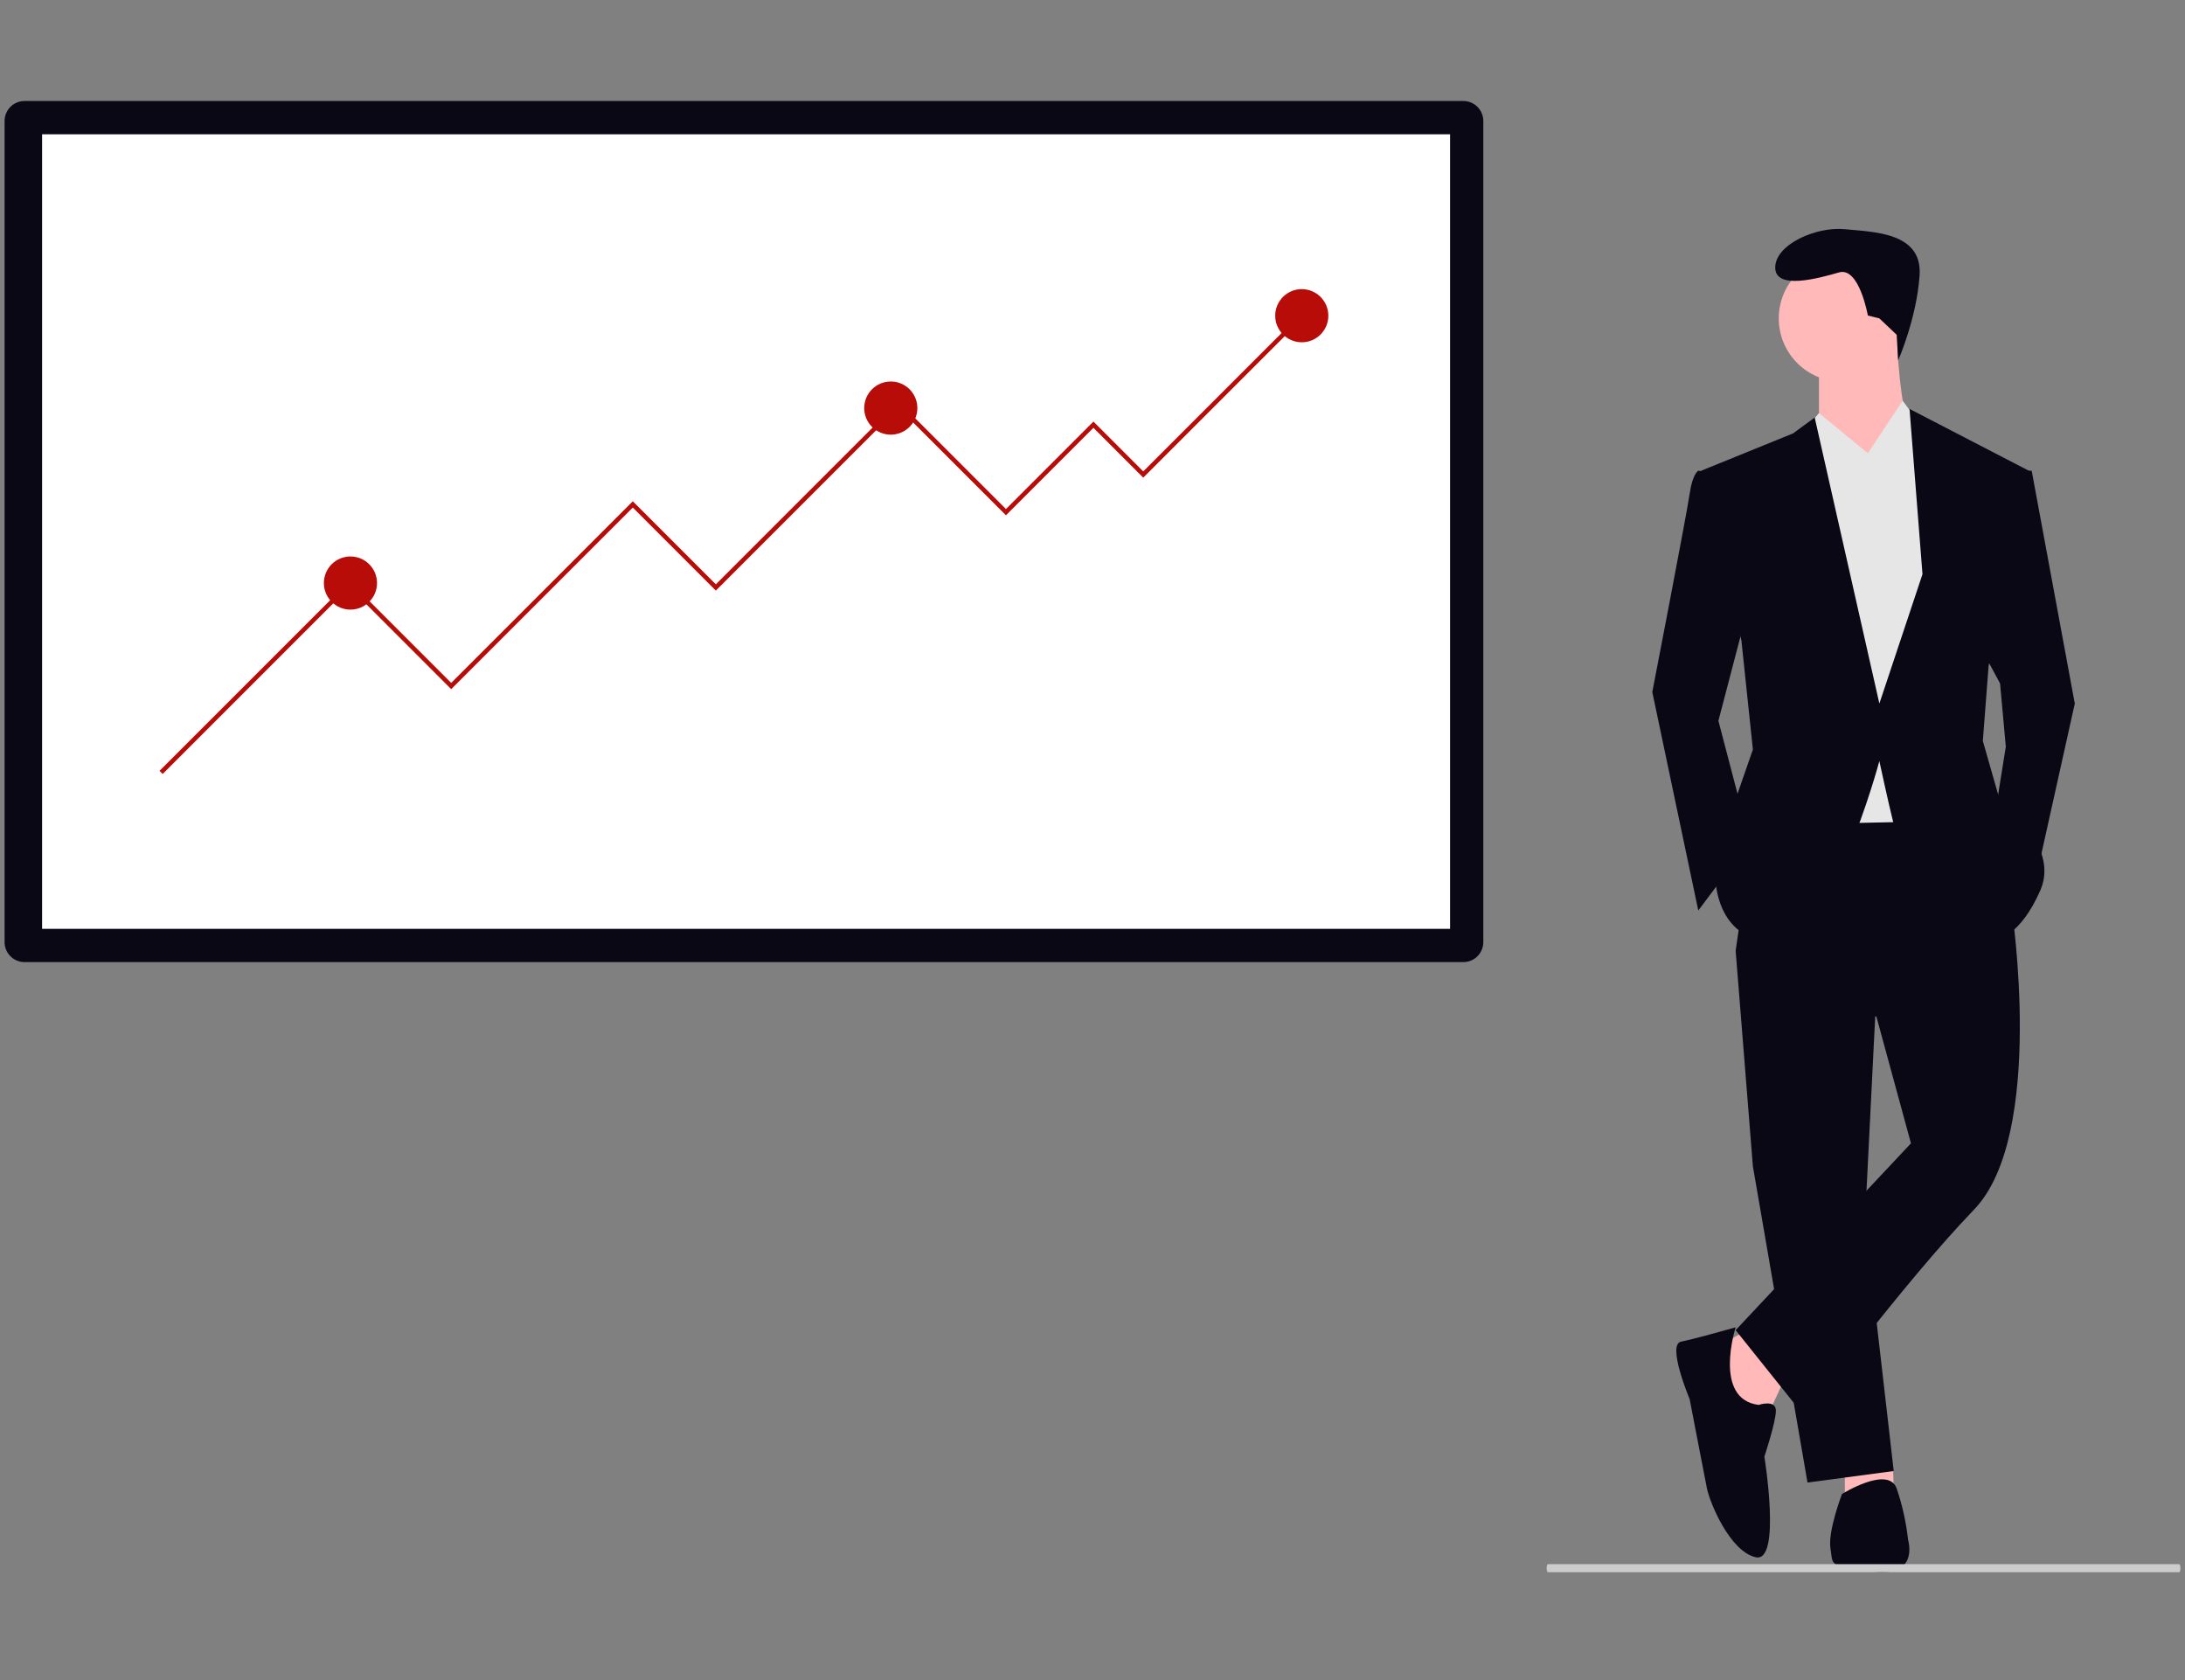 <svg width="238" height="183" viewBox="0 0 238 183" fill="none" xmlns="http://www.w3.org/2000/svg">
<rect x="0" y="0" width="238" height="183" fill="#808080" stroke="none"/>
<g id="undraw_bull-market_4a8e 1" clip-path="url(#clip0_2388_3158)">
<g id="Group 60">
<g id="Group 59">
<path id="Path 335" d="M159.396 104.786H2.672C2.096 104.786 1.544 104.557 1.137 104.149C0.73 103.742 0.501 103.19 0.5 102.614L0.5 13.172C0.501 12.596 0.73 12.044 1.137 11.637C1.544 11.23 2.096 11.001 2.672 11H159.397C159.973 11.001 160.524 11.23 160.931 11.637C161.338 12.044 161.567 12.596 161.568 13.172V102.614C161.567 103.19 161.338 103.742 160.931 104.149C160.524 104.557 159.971 104.786 159.396 104.786V104.786Z" fill="#090814"/>
<path id="Rectangle 123" d="M157.95 14.625H4.585V101.162H157.95V14.625Z" fill="white"/>
<g id="Group 57">
<path id="Ellipse 169" d="M141.795 37.279C143.394 37.279 144.69 35.983 144.69 34.385C144.69 32.786 143.394 31.49 141.795 31.49C140.196 31.49 138.901 32.786 138.901 34.385C138.901 35.983 140.196 37.279 141.795 37.279Z" fill="#B80C09"/>
<g id="Group 55">
<path id="Path 961" d="M141.484 34.385L141.825 34.726L124.528 52.023L119.101 46.595L109.573 56.123L97.874 44.425L77.974 64.325L68.928 55.279L49.148 75.059L38.052 63.963L17.719 84.296L17.378 83.955L38.052 63.281L49.148 74.377L68.928 54.597L77.974 63.643L97.874 43.742L109.573 55.441L119.101 45.913L124.529 51.341L141.484 34.385Z" fill="#B80C09"/>
<path id="Ellipse 168" d="M97.029 47.34C98.628 47.34 99.924 46.044 99.924 44.445C99.924 42.846 98.628 41.55 97.029 41.55C95.43 41.55 94.134 42.846 94.134 44.445C94.134 46.044 95.43 47.34 97.029 47.34Z" fill="#B80C09"/>
<path id="Ellipse 170" d="M38.172 66.396C39.771 66.396 41.067 65.1 41.067 63.502C41.067 61.903 39.771 60.607 38.172 60.607C36.574 60.607 35.278 61.903 35.278 63.502C35.278 65.1 36.574 66.396 38.172 66.396Z" fill="#B80C09"/>
</g>
</g>
</g>
<g id="Group 58">
<path id="Path 963" d="M190.307 144.873L186.863 146.751L189.054 153.952L192.498 154.264L194.376 150.195L190.307 144.873Z" fill="#FFB9B9"/>
<path id="Path 964" d="M200.951 159.274V162.717L206.272 162.404L206.197 159.568L200.951 159.274Z" fill="#FFB9B9"/>
<path id="Path 965" d="M189.055 103.549L190.933 127.029L196.881 161.465L206.273 160.213L203.142 132.977L204.395 107.932L189.055 103.549Z" fill="#090814"/>
<path id="Path 966" d="M214.099 86.019L191.559 86.331L189.054 103.55L204.394 110.75L208.15 124.524L189.053 144.873L196.567 154.264C196.567 154.264 207.211 139.864 215.037 131.724C222.864 123.584 219.108 98.853 219.108 98.853L214.099 86.019Z" fill="#090814"/>
<path id="Ellipse 171" d="M200.638 41.564C204.442 41.564 207.526 38.48 207.526 34.677C207.526 30.873 204.442 27.789 200.638 27.789C196.834 27.789 193.751 30.873 193.751 34.677C193.751 38.48 196.834 41.564 200.638 41.564Z" fill="#FFB9B9"/>
<path id="Path 967" d="M198.133 39.373V46.26L202.828 53.773C202.828 53.773 210.028 48.452 208.463 47.199C206.898 45.946 206.585 36.241 206.585 36.241L198.133 39.373Z" fill="#FFB9B9"/>
<path id="Path 968" d="M198.133 45.008L193.437 50.642L195.316 89.774L210.029 89.461L212.534 55.338L209.403 46.573L207.255 43.651L203.455 49.39L198.133 45.008Z" fill="#E6E6E6"/>
<path id="Path 969" d="M190.62 65.356L187.176 78.505L190.62 91.653L184.985 99.166L179.976 75.373C179.976 75.373 183.733 55.964 184.046 53.773C184.359 51.582 184.985 51.268 184.985 51.268L187.489 51.581L190.62 65.356Z" fill="#090814"/>
<path id="Path 970" d="M215.664 70.365L217.856 74.436L218.482 81.323L217.229 89.149L221.612 96.349L225.995 76.627L221.3 51.267H219.421L215.664 70.365Z" fill="#090814"/>
<path id="Path 971" d="M189.055 144.56C189.055 144.56 184.672 145.812 183.107 146.125C181.541 146.438 184.046 152.387 184.046 152.387C184.046 152.387 185.611 160.526 185.924 162.092C186.237 163.657 188.429 168.979 191.245 169.605C194.062 170.231 192.184 158.646 192.184 158.646C192.184 158.646 193.437 154.89 193.437 153.637C193.437 152.385 191.558 153.011 191.558 153.011C186.55 152.387 189.055 144.56 189.055 144.56Z" fill="#090814"/>
<path id="Path 972" d="M199.385 168.665C199.698 170.544 199.072 170.544 204.081 171.17C209.091 171.796 207.838 167.726 207.838 167.726C207.629 165.808 207.209 163.918 206.586 162.091C205.647 159.587 200.638 162.717 200.638 162.717C200.638 162.717 199.072 166.787 199.385 168.665Z" fill="#090814"/>
<path id="Path 973" d="M206.594 36.461L206.757 39.245C206.757 39.245 208.777 34.677 209.09 29.981C209.404 25.285 204.081 25.276 200.951 24.963C197.82 24.65 193.366 26.631 193.366 29.136C193.366 31.641 198.133 30.294 200.325 29.668C202.516 29.042 203.455 34.364 203.455 34.364L204.708 34.677L206.594 36.461Z" fill="#090814"/>
<path id="Path 974" d="M196.286 47.224L198.133 45.007L203.454 49.39L198.133 53.147L196.286 47.224Z" fill="#E6E6E6"/>
<path id="Path 975" d="M209.404 46.573L207.212 43.754L203.456 49.389L208.152 52.833L209.404 46.573Z" fill="#E6E6E6"/>
<path id="Path 976" d="M189.681 69.739L190.933 81.635L188.429 88.835L186.863 95.723C186.863 95.723 186.863 102.297 193.124 102.61C199.386 102.924 204.708 82.888 204.708 82.888C204.708 82.888 205.647 87.27 206.273 89.775C206.899 92.279 217.543 102.297 217.543 102.297C217.543 102.297 220.047 101.984 222.239 96.976C224.431 91.969 217.857 87.27 217.857 87.27L215.979 80.696L216.605 72.556L220.988 51.268L207.996 44.538L209.405 62.539L204.709 76.627L197.665 45.477L195.317 47.199L185.299 51.269L189.681 69.739Z" fill="#090814"/>
</g>
<path id="Path 782" d="M168.471 170.796C168.471 171.039 168.532 171.235 168.609 171.235H237.362C237.438 171.235 237.5 171.039 237.5 170.796C237.5 170.552 237.438 170.356 237.362 170.356H168.609C168.532 170.356 168.471 170.552 168.471 170.796Z" fill="#CCCCCC"/>
</g>
</g>
<defs>
<clipPath id="clip0_2388_3158">
<rect width="237" height="183" fill="white" transform="translate(0.5)"/>
</clipPath>
</defs>
</svg>
